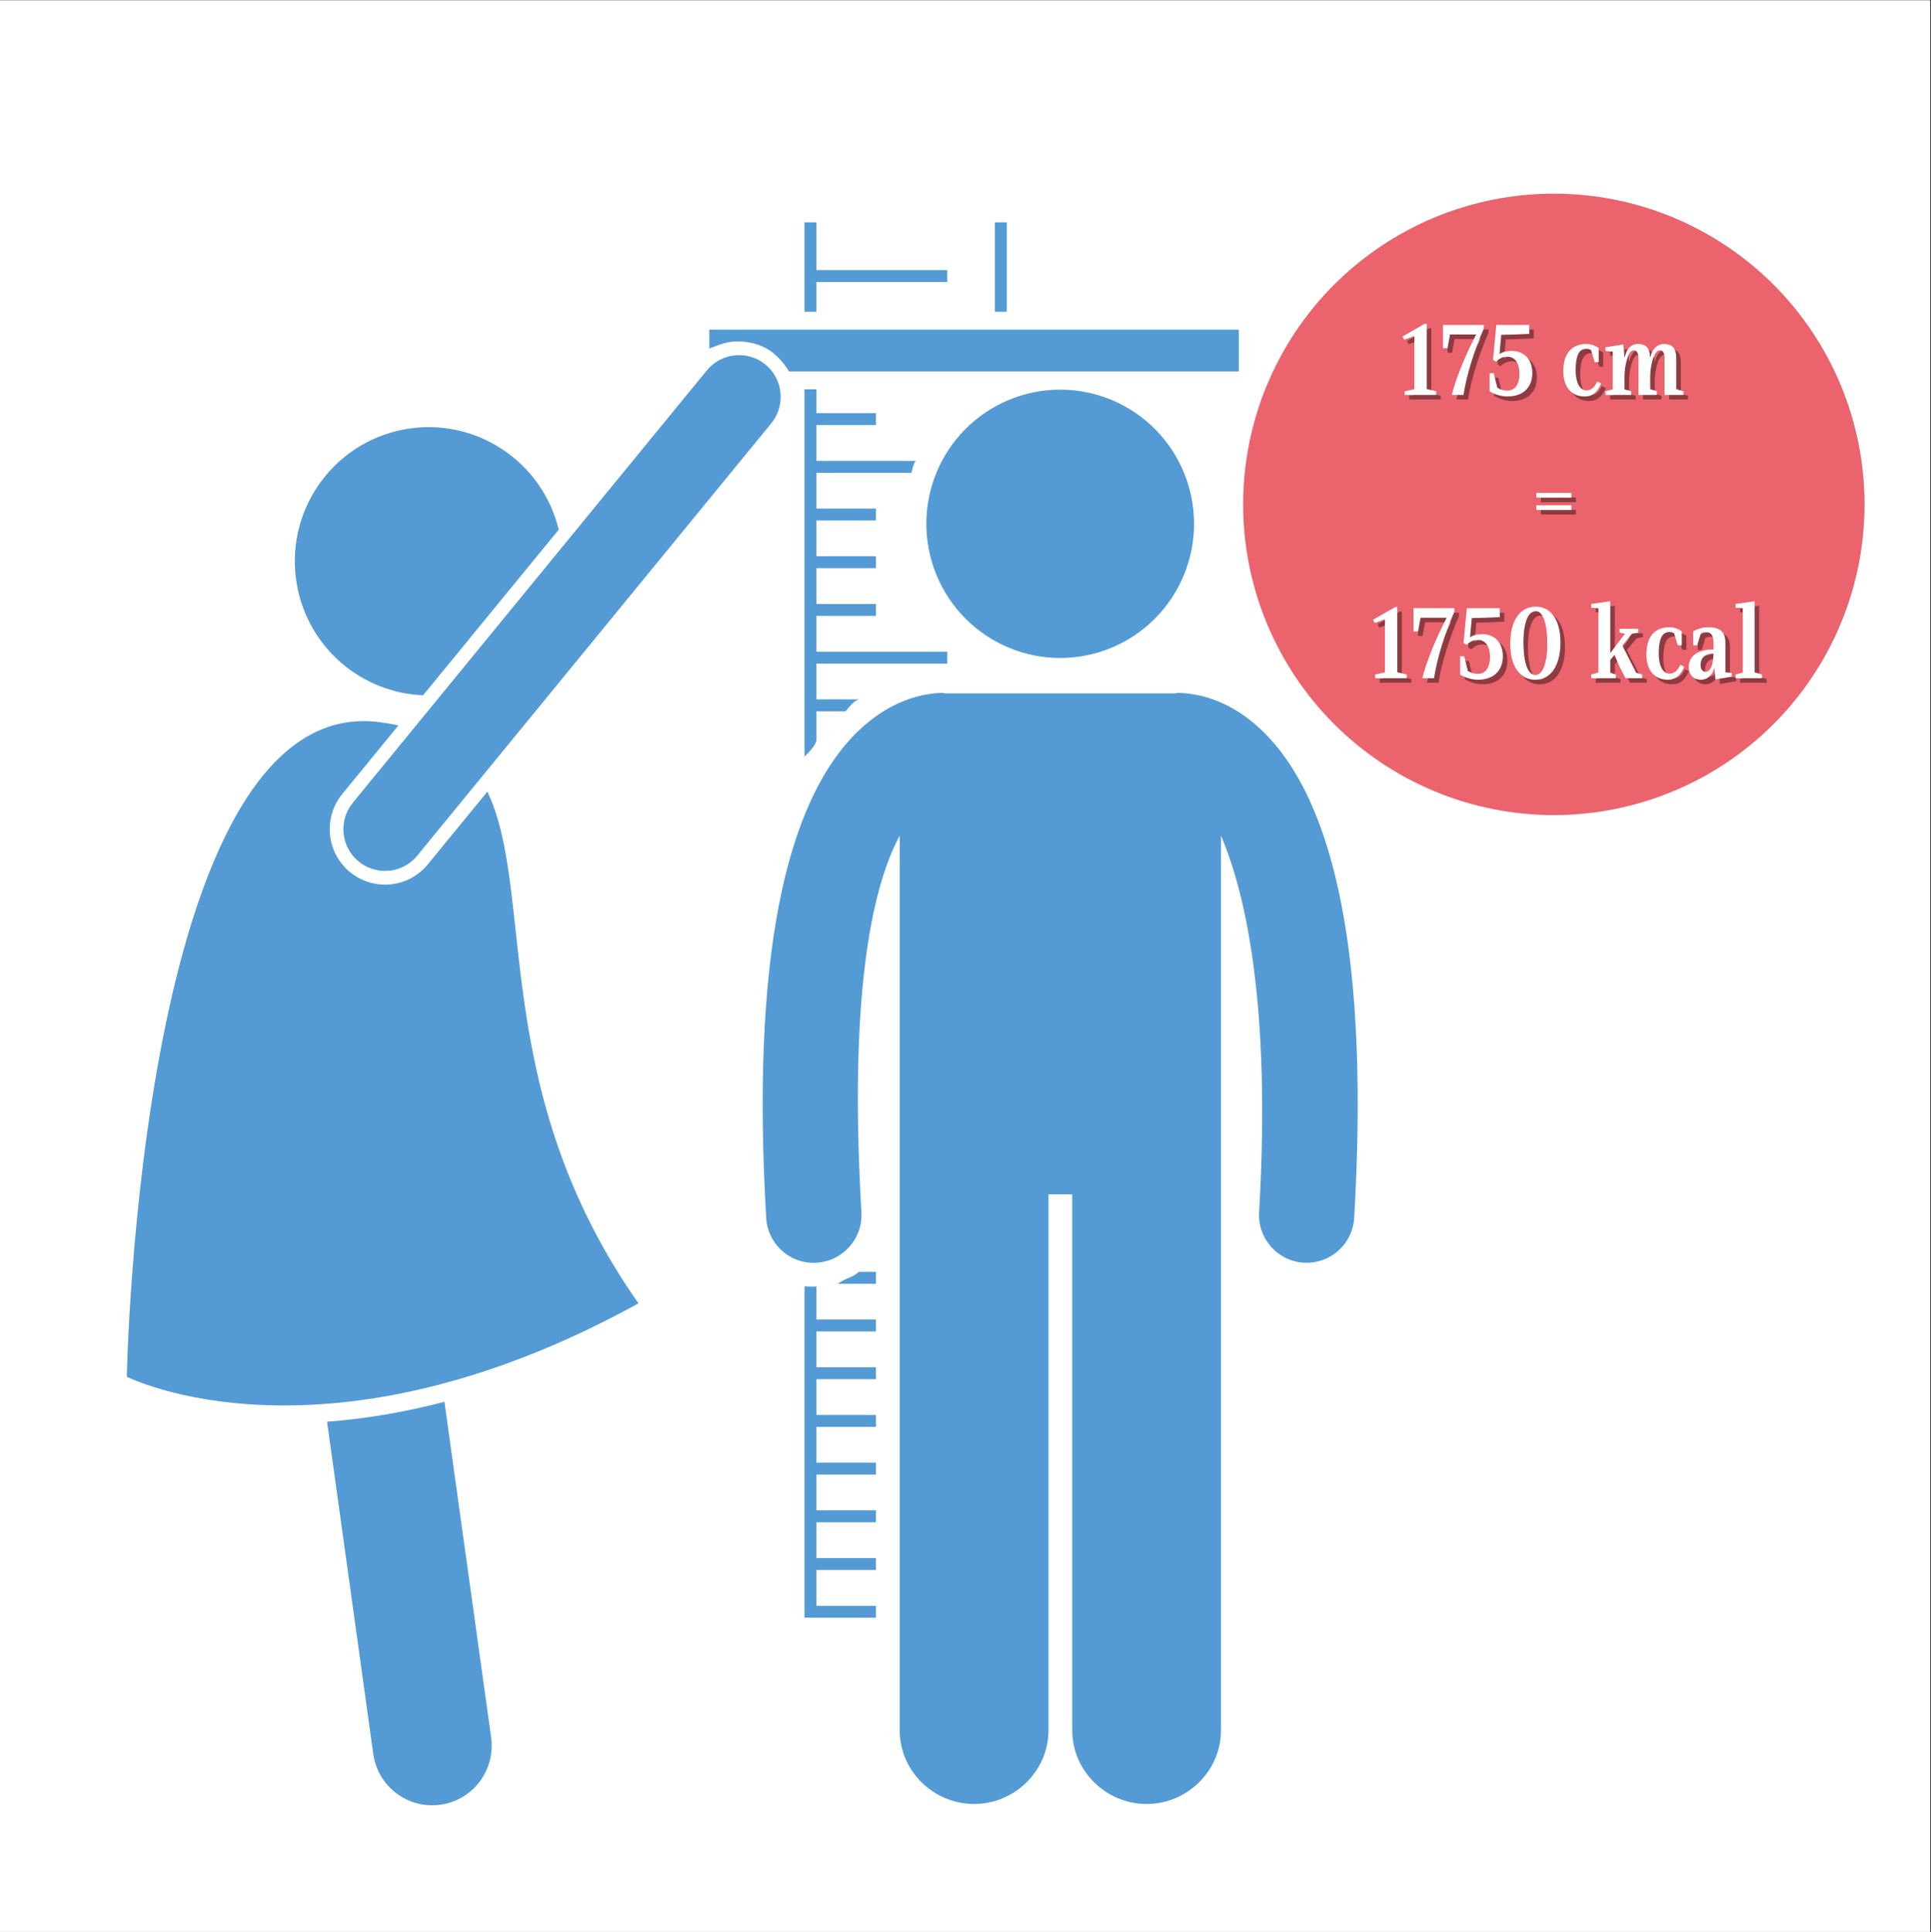 <?xml version="1.0" encoding="UTF-8"?>
<svg xmlns="http://www.w3.org/2000/svg" xmlns:xlink="http://www.w3.org/1999/xlink" width="224.88pt" height="225pt" viewBox="0 0 224.88 225" version="1.2">
<rect x="0" y="0" width="224.88" height="225" fill="#333333" stroke="none"/>
<defs>
<g>
<symbol overflow="visible" id="glyph0-0">
<path style="stroke:none;" d="M 3.309 -0.684 L 3.309 -8.293 L 3.082 -8.293 L 0.492 -6.809 L 0.684 -6.426 L 1.871 -6.867 L 1.871 -0.672 L 0.73 -0.43 L 0.73 0 L 4.41 0 L 4.41 -0.43 Z M 3.309 -0.684 "/>
</symbol>
<symbol overflow="visible" id="glyph0-1">
<path style="stroke:none;" d="M 1.414 0 L 2.781 0 C 3.141 -2.348 4.039 -5.18 5.152 -7.742 L 5.152 -8.152 L 0.395 -8.152 L 0.395 -5.441 L 0.922 -5.441 L 1.211 -7.035 L 4.254 -7.035 C 2.973 -4.59 1.859 -1.809 1.414 0 Z M 1.414 0 "/>
</symbol>
<symbol overflow="visible" id="glyph0-2">
<path style="stroke:none;" d="M 3.031 -5.129 C 2.48 -5.129 1.977 -4.984 1.668 -4.758 L 1.871 -7 C 2.543 -7 3.895 -7.047 5.129 -7.109 L 5.129 -8.152 L 1.293 -8.152 L 0.91 -4.098 L 1.258 -3.883 C 1.652 -4.254 2.086 -4.457 2.578 -4.457 C 3.477 -4.457 3.992 -3.668 3.992 -2.469 C 3.992 -1.211 3.43 -0.504 2.602 -0.504 C 2.145 -0.504 1.727 -0.625 1.402 -0.863 L 0.996 -2.543 L 0.516 -2.543 L 0.516 -0.406 C 1.008 -0.133 1.75 0.18 2.59 0.18 C 4.445 0.18 5.488 -0.91 5.488 -2.543 C 5.488 -4.195 4.508 -5.129 3.031 -5.129 Z M 3.031 -5.129 "/>
</symbol>
<symbol overflow="visible" id="glyph0-3">
<path style="stroke:none;" d="M 3.43 0.18 C 5.32 0.18 6.375 -1.559 6.375 -4.16 C 6.375 -6.832 5.215 -8.332 3.5 -8.332 C 1.594 -8.332 0.527 -6.605 0.527 -4.016 C 0.527 -1.332 1.691 0.18 3.43 0.18 Z M 3.441 -0.371 C 2.555 -0.371 2.062 -1.883 2.062 -4.16 C 2.062 -6.496 2.625 -7.816 3.488 -7.816 C 4.363 -7.816 4.844 -6.293 4.844 -4.016 C 4.844 -1.68 4.277 -0.371 3.441 -0.371 Z M 3.441 -0.371 "/>
</symbol>
<symbol overflow="visible" id="glyph1-0">
<path style="stroke:none;" d=""/>
</symbol>
<symbol overflow="visible" id="glyph1-1">
<path style="stroke:none;" d="M 4.41 -1.57 C 4.086 -0.91 3.727 -0.527 3.152 -0.527 C 2.348 -0.527 1.883 -1.473 1.883 -2.863 C 1.883 -4.457 2.242 -5.383 3.094 -5.383 C 3.32 -5.383 3.512 -5.332 3.68 -5.215 L 4.098 -3.824 L 4.566 -3.824 L 4.566 -5.441 C 4.195 -5.754 3.633 -5.934 3.141 -5.934 C 1.379 -5.934 0.445 -4.77 0.445 -2.758 C 0.445 -0.875 1.438 0.18 2.938 0.18 C 3.883 0.18 4.445 -0.371 4.855 -1.332 Z M 4.41 -1.57 "/>
</symbol>
<symbol overflow="visible" id="glyph1-2">
<path style="stroke:none;" d="M 8.547 -0.672 L 8.547 -4.305 C 8.547 -5.418 8.078 -5.934 7.121 -5.934 C 6.387 -5.934 5.742 -5.395 5.539 -4.434 L 5.488 -4.434 C 5.465 -5.453 5 -5.934 4.074 -5.934 C 3.297 -5.934 2.77 -5.395 2.566 -4.434 L 2.516 -4.434 L 2.387 -5.875 L 0.301 -5.551 L 0.301 -5.117 L 1.141 -5.047 L 1.141 -0.648 L 0.301 -0.43 L 0.301 0 L 3.297 0 L 3.297 -0.43 L 2.516 -0.648 L 2.516 -2.195 C 2.516 -3.164 2.875 -5.191 3.559 -5.191 C 3.93 -5.191 4.148 -4.949 4.148 -4.242 L 4.148 0 L 6.293 0 L 6.293 -0.43 L 5.512 -0.672 L 5.512 -2.219 C 5.512 -3.199 5.887 -5.191 6.617 -5.191 C 6.977 -5.191 7.18 -4.949 7.18 -4.242 L 7.18 0 L 9.387 0 L 9.387 -0.43 Z M 8.547 -0.672 "/>
</symbol>
<symbol overflow="visible" id="glyph1-3">
<path style="stroke:none;" d="M 5.465 -0.625 L 3.848 -3.801 L 4.984 -5.18 L 5.719 -5.32 L 5.719 -5.754 L 3.523 -5.754 L 3.523 -5.32 L 4.148 -5.164 L 2.445 -2.914 L 2.445 -8.965 L 0.227 -8.641 L 0.227 -8.211 L 1.066 -8.152 L 1.066 -0.66 L 0.227 -0.43 L 0.227 0 L 3.105 0 L 3.105 -0.43 L 2.445 -0.625 L 2.445 -2.121 L 2.938 -2.723 L 3.488 -1.414 L 4.219 0 L 6.172 0 L 6.172 -0.43 Z M 5.465 -0.625 "/>
</symbol>
<symbol overflow="visible" id="glyph1-4">
<path style="stroke:none;" d="M 4.59 -0.684 L 4.59 -4.137 C 4.59 -5.465 3.906 -5.934 2.555 -5.934 C 1.93 -5.934 1.27 -5.719 0.84 -5.441 L 0.84 -3.824 L 1.305 -3.824 L 1.738 -5.227 C 1.895 -5.309 2.098 -5.359 2.312 -5.359 C 3.008 -5.359 3.211 -4.891 3.211 -3.969 L 3.211 -3.344 C 1.344 -3.344 0.324 -2.566 0.324 -1.293 C 0.324 -0.348 0.91 0.18 1.75 0.18 C 2.445 0.18 3.094 -0.324 3.273 -1.152 L 3.309 -1.152 L 3.43 0.145 L 5.332 -0.18 L 5.332 -0.609 Z M 2.277 -0.742 C 1.93 -0.742 1.703 -1.066 1.703 -1.535 C 1.703 -2.41 2.277 -2.875 3.211 -2.887 C 3.176 -1.484 2.84 -0.742 2.277 -0.742 Z M 2.277 -0.742 "/>
</symbol>
<symbol overflow="visible" id="glyph1-5">
<path style="stroke:none;" d="M 2.445 -0.672 L 2.445 -8.965 L 0.227 -8.641 L 0.227 -8.211 L 1.066 -8.152 L 1.066 -0.648 L 0.227 -0.43 L 0.227 0 L 3.309 0 L 3.309 -0.43 Z M 2.445 -0.672 "/>
</symbol>
<symbol overflow="visible" id="glyph2-0">
<path style="stroke:none;" d="M 0.754 -4.531 L 4.832 -4.531 L 4.832 -5.082 L 0.754 -5.082 Z M 0.754 -3.094 L 4.832 -3.094 L 4.832 -3.645 L 0.754 -3.645 Z M 0.754 -3.094 "/>
</symbol>
</g>
<clipPath id="clip1">
  <path d="M 0 0.059 L 224.762 0.059 L 224.762 224.938 L 0 224.938 Z M 0 0.059 "/>
</clipPath>
<clipPath id="clip2">
  <path d="M 93 25.867 L 111 25.867 L 111 37 L 93 37 Z M 93 25.867 "/>
</clipPath>
<clipPath id="clip3">
  <path d="M 115 25.867 L 118 25.867 L 118 37 L 115 37 Z M 115 25.867 "/>
</clipPath>
<clipPath id="clip4">
  <path d="M 88 80 L 159 80 L 159 210.266 L 88 210.266 Z M 88 80 "/>
</clipPath>
<clipPath id="clip5">
  <path d="M 38 163 L 58 163 L 58 210.266 L 38 210.266 Z M 38 163 "/>
</clipPath>
<clipPath id="clip6">
  <path d="M 14.77 83 L 75 83 L 75 164 L 14.77 164 Z M 14.77 83 "/>
</clipPath>
</defs>
<g id="surface1">
<g clip-path="url(#clip1)" clip-rule="nonzero">
<path style=" stroke:none;fill-rule:nonzero;fill:rgb(100%,100%,100%);fill-opacity:1;" d="M 0 0.059 L 224.879 0.059 L 224.879 232.438 L 0 232.438 Z M 0 0.059 "/>
<path style=" stroke:none;fill-rule:nonzero;fill:rgb(100%,100%,100%);fill-opacity:1;" d="M 0 0.059 L 224.879 0.059 L 224.879 224.941 L 0 224.941 Z M 0 0.059 "/>
<path style=" stroke:none;fill-rule:nonzero;fill:rgb(100%,100%,100%);fill-opacity:1;" d="M 0 0.059 L 224.879 0.059 L 224.879 224.941 L 0 224.941 Z M 0 0.059 "/>
</g>
<path style=" stroke:none;fill-rule:nonzero;fill:rgb(32.939%,60.779%,83.53%);fill-opacity:1;" d="M 95.078 82.828 L 98.477 82.828 C 99.043 82.133 99.605 81.438 100.164 81.438 L 95.078 81.438 L 95.078 77.273 L 110.32 77.273 L 110.32 75.883 L 95.078 75.883 L 95.078 71.719 L 102.004 71.719 L 102.004 70.328 L 95.078 70.328 L 95.078 66.164 L 102.004 66.164 L 102.004 64.773 L 95.078 64.773 L 95.078 60.605 L 102.004 60.605 L 102.004 59.219 L 95.078 59.219 L 95.078 55.051 L 106.148 55.051 C 106.316 54.359 106.5 53.664 106.703 53.664 L 95.078 53.664 L 95.078 49.496 L 102.004 49.496 L 102.004 48.109 L 95.078 48.109 L 95.078 45.332 L 93.691 45.332 L 93.691 88.113 C 94.383 87.398 95.078 86.723 95.078 86.078 Z M 95.078 82.828 "/>
<g clip-path="url(#clip2)" clip-rule="nonzero">
<path style=" stroke:none;fill-rule:nonzero;fill:rgb(32.939%,60.779%,83.53%);fill-opacity:1;" d="M 95.078 32.832 L 110.32 32.832 L 110.32 31.445 L 95.078 31.445 L 95.078 25.887 L 93.691 25.887 L 93.691 36.305 L 95.078 36.305 Z M 95.078 32.832 "/>
</g>
<g clip-path="url(#clip3)" clip-rule="nonzero">
<path style=" stroke:none;fill-rule:nonzero;fill:rgb(32.939%,60.779%,83.53%);fill-opacity:1;" d="M 115.863 25.887 L 117.25 25.887 L 117.25 36.305 L 115.863 36.305 Z M 115.863 25.887 "/>
</g>
<path style=" stroke:none;fill-rule:nonzero;fill:rgb(32.939%,60.779%,83.53%);fill-opacity:1;" d="M 102.004 148.098 L 100.016 148.098 C 99.285 148.793 98.473 148.793 97.59 149.488 L 102.004 149.488 Z M 102.004 148.098 "/>
<path style=" stroke:none;fill-rule:nonzero;fill:rgb(32.939%,60.779%,83.53%);fill-opacity:1;" d="M 95.078 186.984 L 95.078 182.816 L 102.004 182.816 L 102.004 181.43 L 95.078 181.43 L 95.078 177.262 L 102.004 177.262 L 102.004 175.871 L 95.078 175.871 L 95.078 171.707 L 102.004 171.707 L 102.004 170.316 L 95.078 170.316 L 95.078 166.152 L 102.004 166.152 L 102.004 164.762 L 95.078 164.762 L 95.078 160.598 L 102.004 160.598 L 102.004 159.207 L 95.078 159.207 L 95.078 155.043 L 102.004 155.043 L 102.004 153.652 L 95.078 153.652 L 95.078 149.789 C 95.078 149.793 95.137 149.805 95.082 149.809 C 94.918 149.816 94.668 149.82 94.508 149.82 C 94.262 149.82 94.383 149.809 93.691 149.785 L 93.691 188.371 L 102.004 188.371 L 102.004 186.984 Z M 95.078 186.984 "/>
<g clip-path="url(#clip4)" clip-rule="nonzero">
<path style=" stroke:none;fill-rule:nonzero;fill:rgb(32.939%,60.779%,83.53%);fill-opacity:1;" d="M 110.082 80.742 C 109.973 80.742 109.859 80.668 109.75 80.676 C 107.801 80.723 104 81.305 100.113 84.969 C 91.18 93.379 87.516 112.5 89.23 141.836 C 89.402 144.785 91.844 147.055 94.758 147.055 C 94.867 147.055 94.977 147.047 95.086 147.039 C 98.145 146.859 100.5 144.23 100.32 141.168 C 98.898 116.766 101.312 103.758 104.777 97.301 L 104.777 201.48 C 104.777 206.223 108.707 210.062 113.438 210.062 C 118.168 210.062 122.102 206.223 122.102 201.48 L 122.102 139.07 L 124.871 139.07 L 124.871 201.477 C 124.871 206.219 128.801 210.062 133.531 210.062 C 138.262 210.062 142.191 206.219 142.191 201.477 L 142.191 97.305 C 144.965 103.758 148.059 116.766 146.633 141.164 C 146.453 144.227 148.789 146.855 151.848 147.035 C 151.957 147.039 152.066 147.043 152.176 147.043 C 155.09 147.043 157.535 144.766 157.707 141.812 C 159.418 112.477 155.758 93.34 146.824 84.926 C 142.93 81.258 139.121 80.719 137.176 80.676 C 137.066 80.668 136.961 80.742 136.855 80.742 Z M 110.082 80.742 "/>
</g>
<path style=" stroke:none;fill-rule:nonzero;fill:rgb(32.939%,60.779%,83.53%);fill-opacity:1;" d="M 139.059 60.992 C 139.059 62.02 138.957 63.035 138.758 64.043 C 138.559 65.047 138.262 66.023 137.871 66.973 C 137.48 67.918 137 68.82 136.43 69.672 C 135.863 70.527 135.215 71.316 134.492 72.039 C 133.77 72.766 132.98 73.414 132.129 73.984 C 131.277 74.555 130.379 75.035 129.434 75.426 C 128.488 75.82 127.512 76.117 126.508 76.316 C 125.504 76.516 124.492 76.617 123.469 76.617 C 122.445 76.617 121.43 76.516 120.426 76.316 C 119.422 76.117 118.449 75.82 117.504 75.426 C 116.555 75.035 115.66 74.555 114.809 73.984 C 113.957 73.414 113.168 72.766 112.445 72.039 C 111.723 71.316 111.074 70.527 110.508 69.672 C 109.938 68.82 109.457 67.918 109.066 66.973 C 108.672 66.023 108.379 65.047 108.18 64.043 C 107.977 63.035 107.879 62.02 107.879 60.992 C 107.879 59.969 107.977 58.953 108.18 57.945 C 108.379 56.938 108.672 55.961 109.066 55.016 C 109.457 54.066 109.938 53.168 110.508 52.312 C 111.074 51.461 111.723 50.672 112.445 49.945 C 113.168 49.219 113.957 48.574 114.809 48.004 C 115.66 47.434 116.555 46.953 117.504 46.559 C 118.449 46.168 119.422 45.871 120.426 45.672 C 121.43 45.469 122.445 45.371 123.469 45.371 C 124.492 45.371 125.504 45.469 126.508 45.672 C 127.512 45.871 128.488 46.168 129.434 46.559 C 130.379 46.953 131.277 47.434 132.129 48.004 C 132.98 48.574 133.77 49.219 134.492 49.945 C 135.215 50.672 135.863 51.461 136.43 52.312 C 137 53.168 137.48 54.066 137.871 55.016 C 138.262 55.961 138.559 56.938 138.758 57.945 C 138.957 58.953 139.059 59.969 139.059 60.992 Z M 139.059 60.992 "/>
<path style=" stroke:none;fill-rule:nonzero;fill:rgb(32.939%,60.779%,83.53%);fill-opacity:1;" d="M 85.902 39.754 C 87.387 39.754 88.922 40.18 90.07 41.129 C 90.824 41.75 91.48 42.555 91.875 43.25 L 144.27 43.25 L 144.27 38.387 L 82.605 38.387 L 82.605 40.574 C 83.992 40.047 84.785 39.754 85.902 39.754 Z M 85.902 39.754 "/>
<g clip-path="url(#clip5)" clip-rule="nonzero">
<path style=" stroke:none;fill-rule:nonzero;fill:rgb(32.939%,60.779%,83.53%);fill-opacity:1;" d="M 43.469 204.234 C 43.953 207.707 46.922 210.219 50.324 210.219 C 50.641 210.219 50.965 210.199 51.289 210.152 C 55.078 209.621 57.723 206.113 57.195 202.316 L 51.758 163.23 C 47.129 164.441 42.566 165.219 38.09 165.551 Z M 43.469 204.234 "/>
</g>
<g clip-path="url(#clip6)" clip-rule="nonzero">
<path style=" stroke:none;fill-rule:nonzero;fill:rgb(32.939%,60.779%,83.53%);fill-opacity:1;" d="M 74.355 151.77 C 56.855 126.852 62.398 103.98 56.758 92.18 L 49.82 100.652 C 48.594 102.152 46.777 103.012 44.836 103.012 C 43.352 103.012 41.902 102.492 40.754 101.547 C 38.008 99.289 37.605 95.211 39.859 92.457 L 46.406 84.461 C 45.691 84.309 44.934 84.18 44.133 84.078 C 16.191 80.559 14.77 160.312 14.77 160.312 C 14.77 160.312 37.656 171.969 74.355 151.77 Z M 74.355 151.77 "/>
</g>
<path style=" stroke:none;fill-rule:nonzero;fill:rgb(32.939%,60.779%,83.53%);fill-opacity:1;" d="M 47.117 49.992 C 38.652 51.543 33.039 59.68 34.59 68.168 C 35.926 75.488 42.152 80.672 49.273 80.961 L 65.066 61.676 C 63.141 53.68 55.289 48.496 47.117 49.992 Z M 47.117 49.992 "/>
<path style=" stroke:none;fill-rule:nonzero;fill:rgb(32.939%,60.779%,83.53%);fill-opacity:1;" d="M 41.09 93.469 C 39.391 95.547 39.691 98.609 41.762 100.312 C 42.664 101.051 43.754 101.414 44.836 101.414 C 46.238 101.414 47.629 100.809 48.59 99.637 L 89.816 49.297 C 91.516 47.219 91.215 44.156 89.145 42.453 C 87.074 40.75 84.016 41.055 82.316 43.129 Z M 41.09 93.469 "/>
<path style=" stroke:none;fill-rule:nonzero;fill:rgb(92.159%,38.82%,42.349%);fill-opacity:1;" d="M 180.957 22.547 C 179.773 22.547 178.59 22.605 177.41 22.723 C 176.23 22.84 175.059 23.012 173.898 23.242 C 172.734 23.473 171.586 23.762 170.453 24.105 C 169.32 24.449 168.207 24.848 167.109 25.301 C 166.016 25.754 164.945 26.262 163.902 26.82 C 162.855 27.379 161.84 27.988 160.855 28.645 C 159.871 29.305 158.918 30.008 158.004 30.762 C 157.086 31.512 156.211 32.309 155.371 33.145 C 154.535 33.984 153.738 34.859 152.988 35.777 C 152.234 36.691 151.531 37.645 150.871 38.629 C 150.215 39.613 149.605 40.629 149.047 41.676 C 148.488 42.719 147.98 43.789 147.527 44.883 C 147.074 45.98 146.676 47.094 146.332 48.227 C 145.988 49.359 145.699 50.508 145.469 51.672 C 145.238 52.832 145.066 54.004 144.949 55.184 C 144.832 56.363 144.773 57.547 144.773 58.73 C 144.773 59.914 144.832 61.098 144.949 62.277 C 145.066 63.457 145.238 64.625 145.469 65.789 C 145.699 66.949 145.988 68.098 146.332 69.234 C 146.676 70.367 147.074 71.48 147.527 72.578 C 147.98 73.672 148.488 74.742 149.047 75.785 C 149.605 76.832 150.215 77.848 150.871 78.832 C 151.531 79.816 152.234 80.77 152.988 81.684 C 153.738 82.602 154.535 83.477 155.371 84.316 C 156.211 85.152 157.086 85.949 158.004 86.699 C 158.918 87.449 159.871 88.156 160.855 88.812 C 161.84 89.473 162.855 90.082 163.902 90.641 C 164.945 91.199 166.016 91.703 167.109 92.156 C 168.207 92.613 169.32 93.012 170.453 93.355 C 171.586 93.699 172.734 93.984 173.898 94.219 C 175.059 94.449 176.23 94.621 177.41 94.738 C 178.59 94.855 179.773 94.914 180.957 94.914 C 182.141 94.914 183.324 94.855 184.504 94.738 C 185.684 94.621 186.852 94.449 188.016 94.219 C 189.176 93.984 190.324 93.699 191.461 93.355 C 192.594 93.012 193.707 92.613 194.805 92.156 C 195.898 91.703 196.969 91.199 198.012 90.641 C 199.059 90.082 200.074 89.473 201.059 88.812 C 202.043 88.156 202.996 87.449 203.91 86.699 C 204.828 85.949 205.703 85.152 206.543 84.316 C 207.379 83.477 208.176 82.602 208.926 81.684 C 209.676 80.77 210.383 79.816 211.039 78.832 C 211.699 77.848 212.309 76.832 212.867 75.785 C 213.426 74.742 213.93 73.672 214.383 72.578 C 214.84 71.48 215.238 70.367 215.582 69.234 C 215.926 68.098 216.211 66.949 216.445 65.789 C 216.676 64.625 216.848 63.457 216.965 62.277 C 217.082 61.098 217.141 59.914 217.141 58.73 C 217.141 57.547 217.082 56.363 216.965 55.184 C 216.848 54.004 216.676 52.832 216.445 51.672 C 216.211 50.508 215.926 49.359 215.582 48.227 C 215.238 47.094 214.84 45.98 214.383 44.883 C 213.93 43.789 213.426 42.719 212.867 41.676 C 212.309 40.629 211.699 39.613 211.039 38.629 C 210.383 37.645 209.676 36.691 208.926 35.777 C 208.176 34.859 207.379 33.984 206.543 33.145 C 205.703 32.309 204.828 31.512 203.91 30.762 C 202.996 30.008 202.043 29.305 201.059 28.645 C 200.074 27.988 199.059 27.379 198.012 26.82 C 196.969 26.262 195.898 25.754 194.805 25.301 C 193.707 24.848 192.594 24.449 191.461 24.105 C 190.324 23.762 189.176 23.473 188.016 23.242 C 186.852 23.012 185.684 22.84 184.504 22.723 C 183.324 22.605 182.141 22.547 180.957 22.547 Z M 180.957 22.547 "/>
<g style="fill:rgb(0%,0%,0%);fill-opacity:0.4;">
  <use xlink:href="#glyph0-0" x="163.379" y="46.517"/>
</g>
<g style="fill:rgb(0%,0%,0%);fill-opacity:0.4;">
  <use xlink:href="#glyph0-1" x="168.184" y="46.517"/>
</g>
<g style="fill:rgb(0%,0%,0%);fill-opacity:0.4;">
  <use xlink:href="#glyph0-2" x="173.492" y="46.517"/>
</g>
<g style="fill:rgb(0%,0%,0%);fill-opacity:0.4;">
  <use xlink:href="#glyph1-0" x="179.315" y="46.517"/>
</g>
<g style="fill:rgb(0%,0%,0%);fill-opacity:0.4;">
  <use xlink:href="#glyph1-1" x="182.143" y="46.517"/>
</g>
<g style="fill:rgb(0%,0%,0%);fill-opacity:0.4;">
  <use xlink:href="#glyph1-2" x="187.199" y="46.517"/>
</g>
<g style="fill:rgb(100%,100%,100%);fill-opacity:1;">
  <use xlink:href="#glyph0-0" x="162.849" y="45.987"/>
</g>
<g style="fill:rgb(100%,100%,100%);fill-opacity:1;">
  <use xlink:href="#glyph0-1" x="167.654" y="45.987"/>
</g>
<g style="fill:rgb(100%,100%,100%);fill-opacity:1;">
  <use xlink:href="#glyph0-2" x="172.962" y="45.987"/>
</g>
<g style="fill:rgb(100%,100%,100%);fill-opacity:1;">
  <use xlink:href="#glyph1-0" x="178.785" y="45.987"/>
</g>
<g style="fill:rgb(100%,100%,100%);fill-opacity:1;">
  <use xlink:href="#glyph1-1" x="181.613" y="45.987"/>
</g>
<g style="fill:rgb(100%,100%,100%);fill-opacity:1;">
  <use xlink:href="#glyph1-2" x="186.669" y="45.987"/>
</g>
<g style="fill:rgb(0%,0%,0%);fill-opacity:0.4;">
  <use xlink:href="#glyph1-0" x="196.76" y="46.517"/>
</g>
<g style="fill:rgb(100%,100%,100%);fill-opacity:1;">
  <use xlink:href="#glyph1-0" x="196.23" y="45.987"/>
</g>
<g style="fill:rgb(0%,0%,0%);fill-opacity:0.4;">
  <use xlink:href="#glyph2-0" x="178.699" y="63.008"/>
</g>
<g style="fill:rgb(100%,100%,100%);fill-opacity:1;">
  <use xlink:href="#glyph2-0" x="178.169" y="62.478"/>
</g>
<g style="fill:rgb(0%,0%,0%);fill-opacity:0.4;">
  <use xlink:href="#glyph1-0" x="157.125" y="79.499"/>
</g>
<g style="fill:rgb(100%,100%,100%);fill-opacity:1;">
  <use xlink:href="#glyph1-0" x="156.595" y="78.969"/>
</g>
<g style="fill:rgb(0%,0%,0%);fill-opacity:0.4;">
  <use xlink:href="#glyph0-0" x="159.947" y="79.499"/>
</g>
<g style="fill:rgb(0%,0%,0%);fill-opacity:0.4;">
  <use xlink:href="#glyph0-1" x="164.752" y="79.499"/>
</g>
<g style="fill:rgb(0%,0%,0%);fill-opacity:0.4;">
  <use xlink:href="#glyph0-2" x="170.06" y="79.499"/>
</g>
<g style="fill:rgb(0%,0%,0%);fill-opacity:0.4;">
  <use xlink:href="#glyph0-3" x="175.883" y="79.499"/>
</g>
<g style="fill:rgb(0%,0%,0%);fill-opacity:0.4;">
  <use xlink:href="#glyph1-0" x="182.785" y="79.499"/>
</g>
<g style="fill:rgb(0%,0%,0%);fill-opacity:0.4;">
  <use xlink:href="#glyph1-3" x="185.613" y="79.499"/>
</g>
<g style="fill:rgb(0%,0%,0%);fill-opacity:0.4;">
  <use xlink:href="#glyph1-1" x="191.819" y="79.499"/>
</g>
<g style="fill:rgb(0%,0%,0%);fill-opacity:0.4;">
  <use xlink:href="#glyph1-4" x="196.875" y="79.499"/>
</g>
<g style="fill:rgb(0%,0%,0%);fill-opacity:0.4;">
  <use xlink:href="#glyph1-5" x="202.423" y="79.499"/>
</g>
<g style="fill:rgb(100%,100%,100%);fill-opacity:1;">
  <use xlink:href="#glyph0-0" x="159.417" y="78.969"/>
</g>
<g style="fill:rgb(100%,100%,100%);fill-opacity:1;">
  <use xlink:href="#glyph0-1" x="164.222" y="78.969"/>
</g>
<g style="fill:rgb(100%,100%,100%);fill-opacity:1;">
  <use xlink:href="#glyph0-2" x="169.53" y="78.969"/>
</g>
<g style="fill:rgb(100%,100%,100%);fill-opacity:1;">
  <use xlink:href="#glyph0-3" x="175.353" y="78.969"/>
</g>
<g style="fill:rgb(100%,100%,100%);fill-opacity:1;">
  <use xlink:href="#glyph1-0" x="182.255" y="78.969"/>
</g>
<g style="fill:rgb(100%,100%,100%);fill-opacity:1;">
  <use xlink:href="#glyph1-3" x="185.082" y="78.969"/>
</g>
<g style="fill:rgb(100%,100%,100%);fill-opacity:1;">
  <use xlink:href="#glyph1-1" x="191.289" y="78.969"/>
</g>
<g style="fill:rgb(100%,100%,100%);fill-opacity:1;">
  <use xlink:href="#glyph1-4" x="196.345" y="78.969"/>
</g>
<g style="fill:rgb(100%,100%,100%);fill-opacity:1;">
  <use xlink:href="#glyph1-5" x="201.893" y="78.969"/>
</g>
</g>
</svg>
